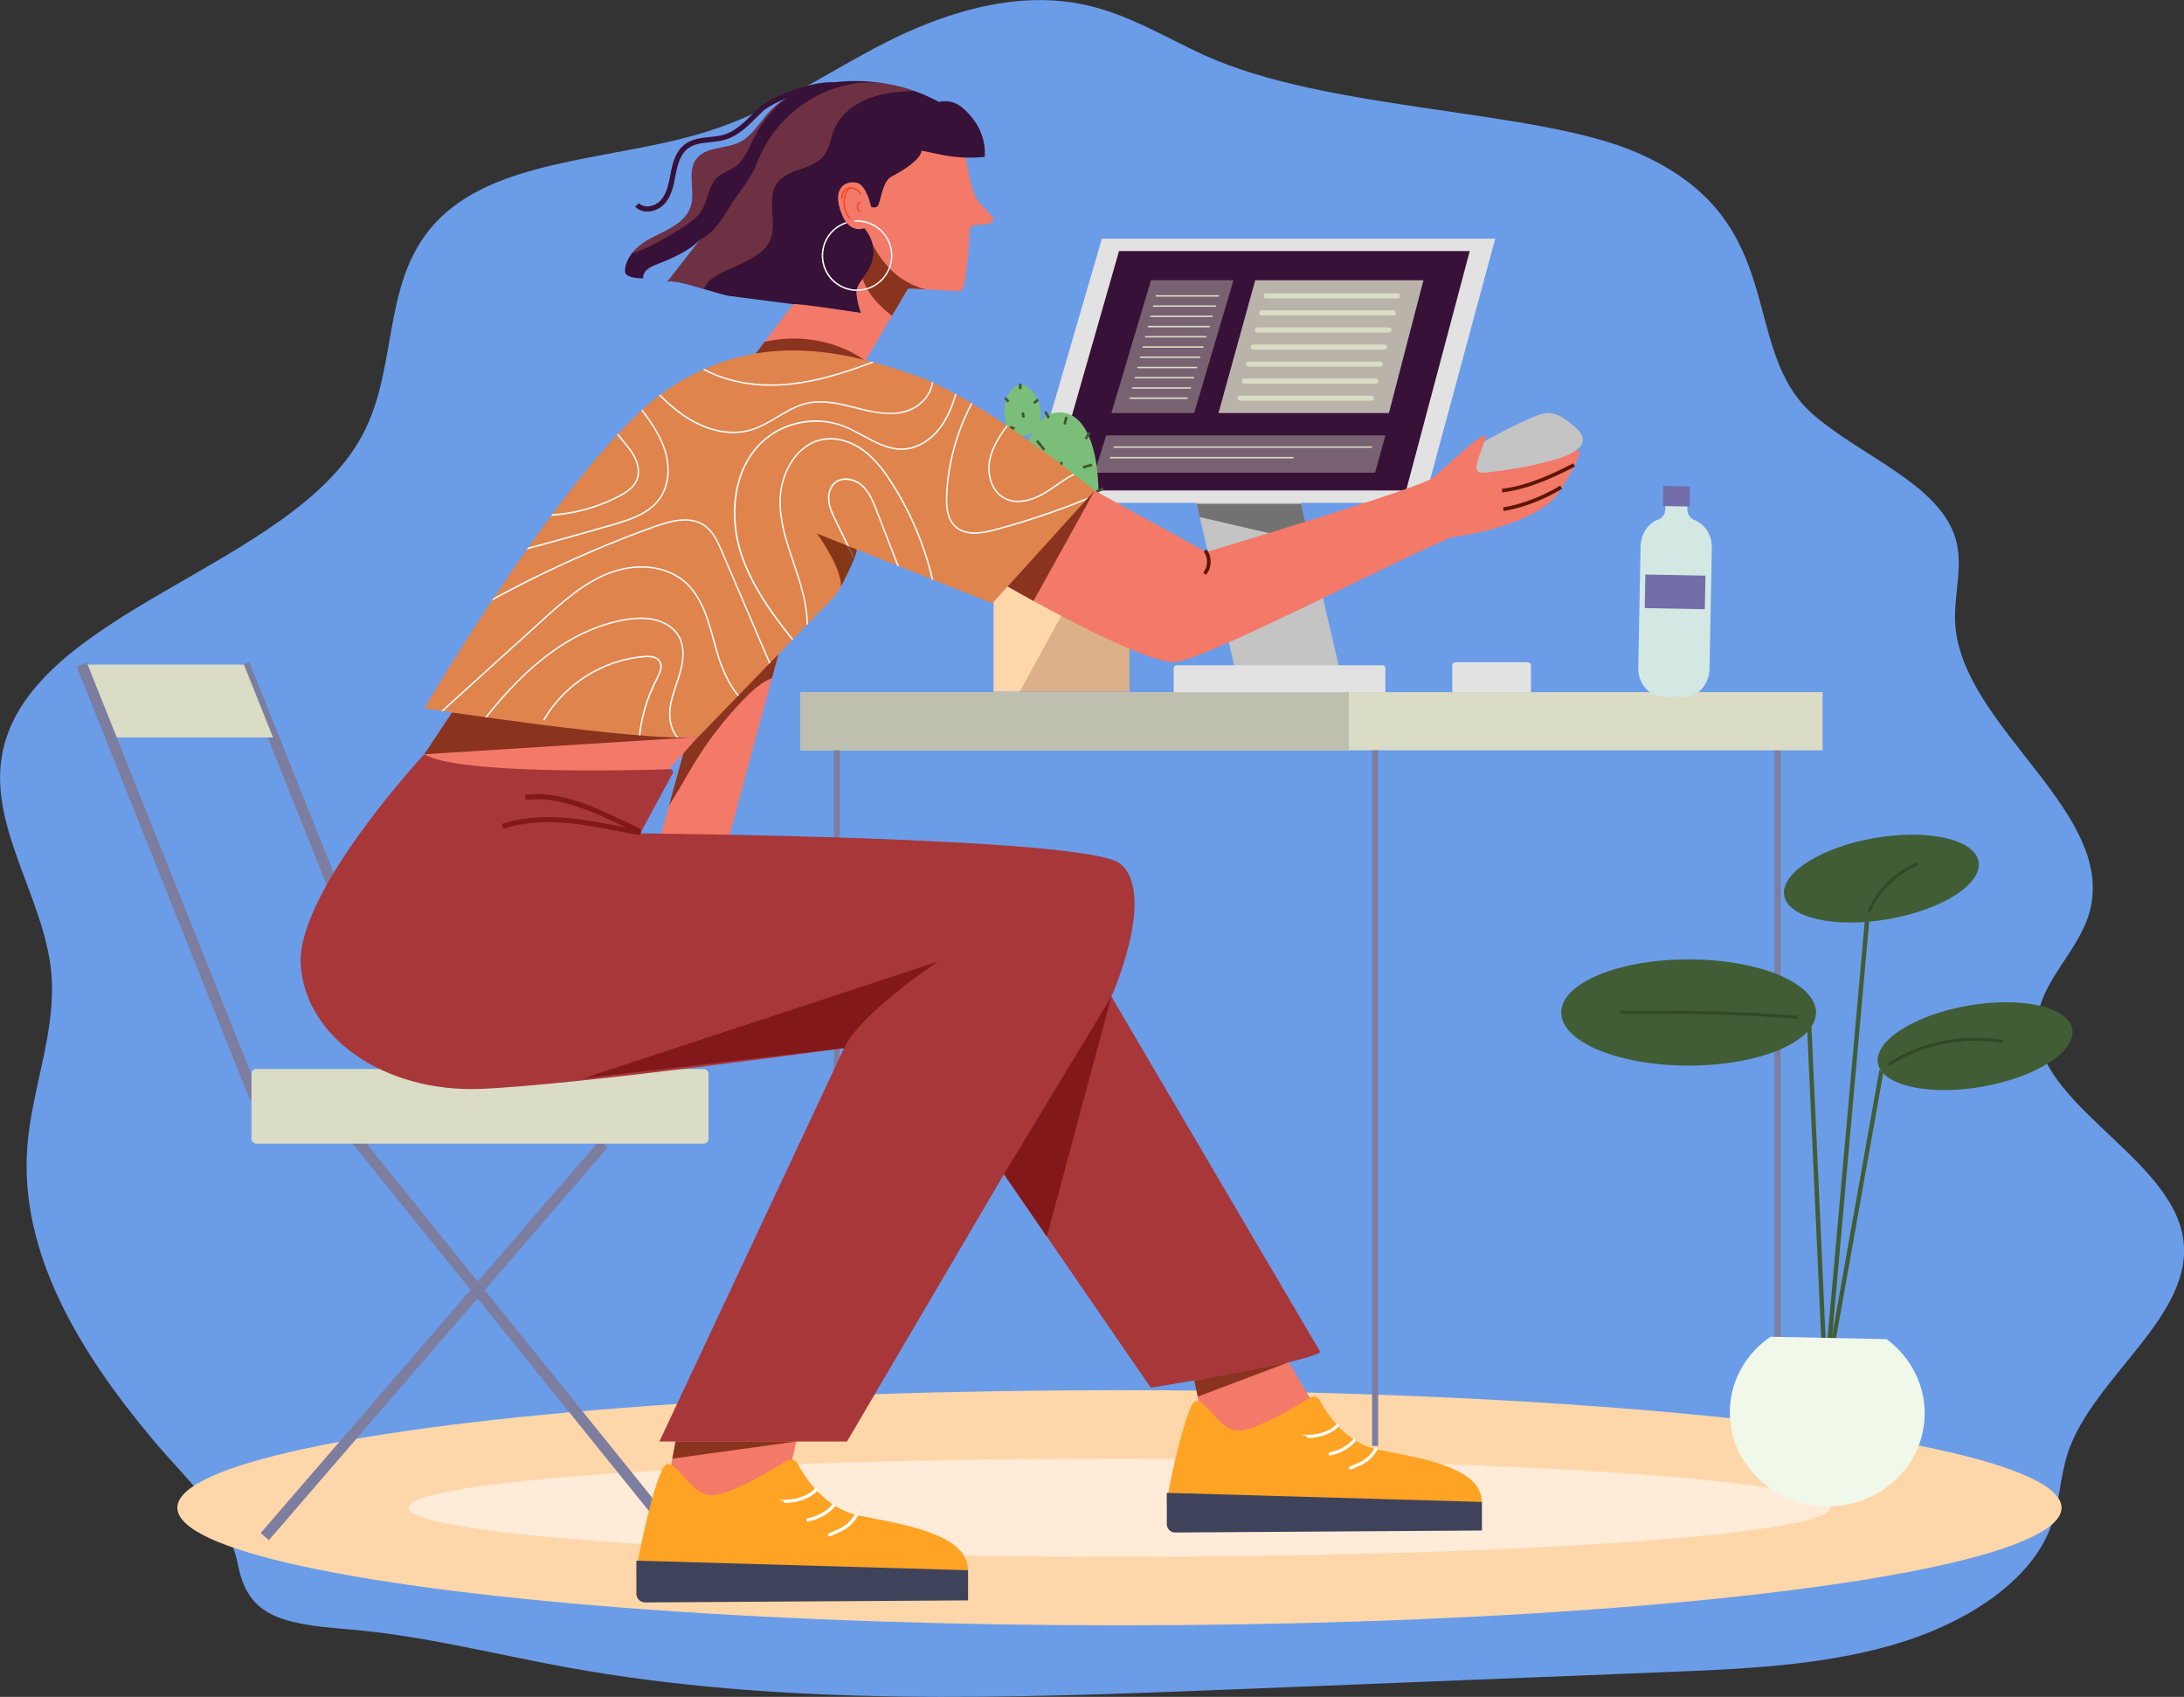 <?xml version="1.0" encoding="UTF-8"?>
<svg xmlns="http://www.w3.org/2000/svg" xmlns:xlink="http://www.w3.org/1999/xlink" version="1.1" viewBox="0 0 3283.1 2550.1">
  <rect x="0" y="0" width="3283.1" height="2550.1" fill="#333333" stroke="none"/>
  <defs>
    <style>
      .cls-1 {
        fill: none;
      }

      .cls-2 {
        fill: #f37969;
      }

      .cls-3 {
        fill: #d4e8e3;
      }

      .cls-4 {
        fill: #ddf1d8;
      }

      .cls-5 {
        fill: #405d35;
      }

      .cls-6 {
        fill: #727272;
      }

      .cls-7 {
        fill: #7bbe79;
      }

      .cls-8, .cls-9, .cls-10 {
        fill: #5e1600;
      }

      .cls-11 {
        fill: #e2e2e2;
      }

      .cls-12 {
        fill: #40592f;
      }

      .cls-13 {
        fill: #df844d;
      }

      .cls-14 {
        fill: #324928;
      }

      .cls-15 {
        fill: #7d7da0;
      }

      .cls-16 {
        fill: #c4c4c4;
      }

      .cls-17 {
        opacity: .4;
      }

      .cls-17, .cls-18, .cls-19, .cls-20, .cls-9, .cls-10 {
        isolation: isolate;
      }

      .cls-17, .cls-18, .cls-21 {
        fill: #dadcc6;
      }

      .cls-18 {
        opacity: .8;
      }

      .cls-19 {
        fill: #ed7b60;
        opacity: .3;
      }

      .cls-22 {
        fill: #ffebd8;
      }

      .cls-23 {
        fill: #fff;
      }

      .cls-24 {
        fill: #371138;
      }

      .cls-25 {
        fill: #f14918;
      }

      .cls-26 {
        fill: #3e435b;
      }

      .cls-20 {
        fill: #000200;
        opacity: 0;
      }

      .cls-27 {
        fill: #f0f8e9;
      }

      .cls-28 {
        fill: #6b9ce8;
      }

      .cls-9 {
        opacity: .2;
      }

      .cls-10 {
        opacity: .7;
      }

      .cls-29 {
        fill: #a83739;
      }

      .cls-30 {
        fill: #736da9;
      }

      .cls-31 {
        fill: #fdd7aa;
      }

      .cls-32 {
        fill: #fcfcfc;
      }

      .cls-33 {
        fill: #82181a;
      }

      .cls-34 {
        fill: #ffa324;
      }

      .cls-35 {
        clip-path: url(#clippath);
      }

      .cls-36 {
        fill: #bebfaf;
      }
    </style>
    <clipPath id="clippath">
      <path class="cls-1" d="M1491.7,906.6l153.9-169.2s-169.2-138.5-269.2-173.1-236.6-73.1-376,23.1c-139.4,96.2-362.5,477-362.5,477,0,0,327,51,411.6,43.3l193.2-199.3c16.7-14.7,28.9-37.2,35.7-58.4,3-9.5,9.6-24.1,9.6-24.1l203.9,80.8h-.2Z"/>
    </clipPath>
  </defs>
  <!-- Generator: Adobe Illustrator 28.7.1, SVG Export Plug-In . SVG Version: 1.2.0 Build 142)  -->
  <g>
    <g id="Layer_2">
      <g id="illustration">
        <path class="cls-28" d="M41,1723.9c6.6-88.2,44.4-174.9,36-263-10.8-113.6-97.8-222.6-72.2-334.9,47.7-209.2,432.8-274.5,539.3-470.8,59.5-109.7,24.2-249.4,128.6-337.7,95.9-81.1,261.7-78.4,393.8-120.9,96.5-31,174.9-86.7,261.8-131.2,86.8-44.5,193-79.1,294.6-59.8,69.2,13.1,126.1,49.3,187.2,77.2,186.8,85.3,498.8,80.3,651.5,146.9,233.2,101.7,149.4,293.7,264.4,393.6,72.4,62.9,189.1,104.3,213.6,185.8,12.3,40.9-2.5,83.6-.6,125.6,7.5,160,252.6,289.6,199.5,444.5-17.6,51.3-67.2,95-75.1,147.7-18.9,125.4,196,206,217.9,331.2,20.5,117.8-134.6,210-172.8,325.3-11.8,35.7-12,73.3-24.7,108.8-30.3,85-129.3,148.1-237.7,179.6s-226.5,36.5-342.4,41.1c-215.9,8.6-431.7,17.2-647.6,25.9-336.2,13.4-678,26.5-1005.4-33.3-109.6-20-217.3-48.1-329.4-57.1-100.2-8-148.5-20.4-163.3-95.7-15.1-76.2-73.3-123.6-128.4-189.3-110-131.3-200.5-280.3-188.6-439.6h0Z"/>
        <g id="floor">
          <ellipse class="cls-31" cx="1682.8" cy="2265.9" rx="1416.2" ry="176.7"/>
          <ellipse class="cls-22" cx="1682.8" cy="2265.9" rx="1068.6" ry="73.7"/>
        </g>
        <g id="table">
          <rect class="cls-15" x="2667.7" y="1108.2" width="9.1" height="1045.4"/>
          <rect class="cls-21" x="1203.5" y="1040.2" width="1536.3" height="87.4"/>
          <rect class="cls-15" x="2062.6" y="1127.6" width="9.1" height="1045.4"/>
          <rect class="cls-15" x="1253.4" y="1054.4" width="9.1" height="1099.2"/>
          <rect class="cls-36" x="1203.5" y="1040.2" width="824.2" height="87.4"/>
        </g>
        <g id="laptop">
          <g id="laptop-2">
            <polygon class="cls-16" points="2016 1015.9 1859 1015.9 1777.7 665.8 1934.6 665.8 2016 1015.9"/>
            <polygon class="cls-11" points="1656.4 358.7 1540.8 755.7 2140.4 755.7 2247.7 358.7 1656.4 358.7"/>
            <polygon class="cls-24" points="1682.2 377.3 1579.1 737.1 2113.7 737.1 2209.4 377.3 1682.2 377.3"/>
            <path class="cls-11" d="M1768.7,999.8h309.4c2.5,0,4.5,2,4.5,4.5v35.9h-318.3v-35.8c0-2.5,2-4.5,4.5-4.5h0Z"/>
            <g>
              <polygon class="cls-17" points="1730.2 421.1 1854.2 421.1 1795.2 620.7 1670.7 620.7 1730.2 421.1"/>
              <polygon class="cls-18" points="1886.9 421.1 2139.8 421.1 2087.9 620.7 1831.7 620.7 1886.9 421.1"/>
              <polygon class="cls-17" points="1662.8 654.3 1645.5 710.4 2067.1 710.4 2082.6 654.3 1662.8 654.3"/>
              <g>
                <path class="cls-21" d="M2100.9,448.5h-197.6c-2.1,0-3.8-1.7-3.8-3.9s1.7-3.9,3.8-3.9h197.6c2.1,0,3.9,1.7,3.9,3.9s-1.7,3.9-3.9,3.9Z"/>
                <path class="cls-21" d="M2094.3,474.1h-197.6c-2.1,0-3.8-1.7-3.8-3.9s1.7-3.9,3.8-3.9h197.6c2.1,0,3.9,1.7,3.9,3.9s-1.7,3.9-3.9,3.9Z"/>
                <path class="cls-21" d="M2087.8,499.8h-197.6c-2.1,0-3.8-1.7-3.8-3.9s1.7-3.9,3.8-3.9h197.6c2.1,0,3.9,1.7,3.9,3.9s-1.7,3.9-3.9,3.9Z"/>
                <path class="cls-21" d="M2081.3,525.4h-197.6c-2.1,0-3.8-1.7-3.8-3.8s1.7-3.8,3.8-3.8h197.6c2.1,0,3.9,1.7,3.9,3.8s-1.7,3.8-3.9,3.8Z"/>
                <path class="cls-21" d="M2074.7,551h-197.6c-2.1,0-3.8-1.7-3.8-3.8s1.7-3.8,3.8-3.8h197.6c2.1,0,3.9,1.7,3.9,3.8s-1.7,3.8-3.9,3.8Z"/>
                <path class="cls-21" d="M2068.2,576.6h-197.6c-2.1,0-3.8-1.7-3.8-3.8s1.7-3.8,3.8-3.8h197.6c2.1,0,3.9,1.7,3.9,3.8s-1.7,3.8-3.9,3.8Z"/>
                <path class="cls-21" d="M2061.7,602.2h-197.6c-2.1,0-3.8-1.7-3.8-3.8s1.7-3.8,3.8-3.8h197.6c2.1,0,3.9,1.7,3.9,3.8s-1.7,3.8-3.9,3.8Z"/>
                <path class="cls-21" d="M1831.7,445.8h-93.6c-.6,0-1.1-.5-1.1-1.1s.5-1.1,1.1-1.1h93.6c.6,0,1.1.5,1.1,1.1s-.5,1.1-1.1,1.1Z"/>
                <path class="cls-21" d="M1827,461.1h-92.8c-.6,0-1.1-.5-1.1-1.1s.5-1.1,1.1-1.1h92.8c.6,0,1.1.5,1.1,1.1s-.5,1.1-1.1,1.1Z"/>
                <path class="cls-21" d="M1822.3,476.5h-92.1c-.6,0-1.1-.5-1.1-1.1s.5-1.1,1.1-1.1h92.1c.6,0,1.1.5,1.1,1.1s-.5,1.1-1.1,1.1Z"/>
                <path class="cls-21" d="M1817.6,491.9h-91.3c-.6,0-1.1-.5-1.1-1.1s.5-1.1,1.1-1.1h91.3c.6,0,1.1.5,1.1,1.1s-.5,1.1-1.1,1.1Z"/>
                <path class="cls-21" d="M1812.9,507.2h-90.6c-.6,0-1.1-.5-1.1-1.1s.5-1.1,1.1-1.1h90.6c.6,0,1.1.5,1.1,1.1s-.5,1.1-1.1,1.1Z"/>
                <path class="cls-21" d="M1808.2,522.6h-89.8c-.6,0-1.1-.5-1.1-1.1s.5-1.1,1.1-1.1h89.8c.6,0,1.1.5,1.1,1.1s-.5,1.1-1.1,1.1Z"/>
                <path class="cls-21" d="M1803.6,538h-89c-.6,0-1.1-.5-1.1-1.1s.5-1.1,1.1-1.1h89c.6,0,1.1.5,1.1,1.1s-.5,1.1-1.1,1.1Z"/>
                <path class="cls-21" d="M1798.9,553.4h-88.3c-.6,0-1.1-.5-1.1-1.1s.5-1.1,1.1-1.1h88.3c.6,0,1.1.5,1.1,1.1s-.5,1.1-1.1,1.1Z"/>
                <path class="cls-21" d="M1794.2,568.7h-87.5c-.6,0-1.1-.5-1.1-1.1s.5-1.1,1.1-1.1h87.5c.6,0,1.1.5,1.1,1.1s-.5,1.1-1.1,1.1Z"/>
                <path class="cls-21" d="M1789.5,584.1h-86.8c-.6,0-1.1-.5-1.1-1.1s.5-1.1,1.1-1.1h86.8c.6,0,1.1.5,1.1,1.1s-.5,1.1-1.1,1.1Z"/>
                <path class="cls-21" d="M1784.8,599.5h-86c-.6,0-1.1-.5-1.1-1.1s.5-1.1,1.1-1.1h86c.6,0,1.1.5,1.1,1.1s-.5,1.1-1.1,1.1Z"/>
                <path class="cls-21" d="M2061.7,673h-387c-.6,0-1.1-.5-1.1-1.1s.5-1.1,1.1-1.1h387c.6,0,1.1.5,1.1,1.1s-.5,1.1-1.1,1.1Z"/>
                <rect class="cls-21" x="1668.6" y="686.7" width="275.9" height="2.2"/>
              </g>
            </g>
          </g>
          <polygon class="cls-6" points="1798.9 757.3 1803.5 777.1 1969.4 815.5 1955.9 757.3 1798.9 757.3"/>
        </g>
        <g id="decor">
          <g>
            <g>
              <g>
                <path class="cls-7" d="M1651.4,743.6c0,56.7-32.8,54.9-58.4,54.9s-58.4-9.5-58.4-54.9c0-68.4,18.8-123.8,58.4-123.8s58.4,55.4,58.4,123.8h0Z"/>
                <rect class="cls-12" x="1562.4" y="660.5" width="3.9" height="17.4" transform="translate(-72.5 1133.6) rotate(-39)"/>
                <rect class="cls-12" x="1627.7" y="698.5" width="14.1" height="3.9" transform="translate(-125.1 443.9) rotate(-14.9)"/>
                <rect class="cls-12" x="1597.6" y="743.4" width="3.9" height="14.9" transform="translate(-60.4 145.2) rotate(-5.1)"/>
                <rect class="cls-12" x="1551.8" y="720.4" width="3.9" height="13.6" transform="translate(-76.7 1260.7) rotate(-43.2)"/>
                <rect class="cls-12" x="1595.8" y="630.1" width="11.8" height="3.9" transform="translate(628.1 2052.3) rotate(-77.1)"/>
                <rect class="cls-12" x="1572.1" y="617.9" width="3.9" height="11.2" transform="translate(-107.8 817.8) rotate(-28.2)"/>
                <polygon class="cls-12" points="1648.9 740.5 1647.4 736.9 1658.1 732.5 1659.7 736.1 1648.9 740.5"/>
                <rect class="cls-12" x="1629.3" y="652.9" width="11.4" height="3.9" transform="translate(227.8 1714.1) rotate(-58.8)"/>
                <rect class="cls-12" x="1535.7" y="674.3" width="3.9" height="14.5" transform="translate(0 1362.8) rotate(-47.8)"/>
                <rect class="cls-12" x="1565.7" y="776.6" width="3.9" height="12" transform="translate(304.5 1996.9) rotate(-70.4)"/>
                <rect class="cls-12" x="1590.1" y="697" width="9.6" height="4" transform="translate(594.4 2124.2) rotate(-78.6)"/>
                <rect class="cls-12" x="1627.5" y="778.3" width="8.6" height="3.9" transform="translate(-123.6 1216.1) rotate(-39.5)"/>
                <g>
                  <path class="cls-7" d="M1564.7,621.9c0,18.4-13.2,33.4-29.6,33.4s-25.2-17-25.2-35.5,8.3-41.5,24.7-41.5,30.1,25.1,30.1,43.5h0Z"/>
                  <rect class="cls-12" x="1511.5" y="597" width="3.9" height="7.6" transform="translate(8.5 1222.6) rotate(-44.1)"/>
                  <rect class="cls-12" x="1531.8" y="576.6" width="3.9" height="8.2"/>
                  <rect class="cls-12" x="1553.2" y="601.2" width="8.1" height="4" transform="translate(-42.9 1081) rotate(-37.8)"/>
                  <rect class="cls-12" x="1536.1" y="619.7" width="3.9" height="7.8" transform="translate(-67.5 203.3) rotate(-7.4)"/>
                  <polygon class="cls-12" points="1524.3 646.2 1517.5 643.4 1519 639.7 1525.8 642.6 1524.3 646.2"/>
                </g>
              </g>
              <g>
                <rect class="cls-31" x="1493.6" y="796.5" width="204.2" height="243"/>
                <rect class="cls-4" x="1493.6" y="852.4" width="204.2" height="13"/>
                <polygon class="cls-9" points="1533 1039.5 1665.6 796.8 1697.8 796.5 1697.8 1039.5 1533 1039.5"/>
              </g>
            </g>
            <g>
              <path class="cls-3" d="M2536.4,764.9l.4-18.8-33-.6-.4,19.7c-.1,7.2-4.4,13.3-10.4,15.5-15.3,5.5-26.5,21.5-26.8,40.6l-3.5,181.9c-.5,23.8,16.3,43.4,37.4,43.8l30.7.6c21.1.4,38.6-18.6,39-42.3l3.5-181.9c.4-19.6-10.9-36.4-26.6-42.1-6.3-2.2-10.4-8.9-10.3-16.3h0Z"/>
              <rect class="cls-30" x="2504.9" y="725.7" width="30.3" height="40.1" transform="translate(1726.1 3251) rotate(-88.9)"/>
              <rect class="cls-30" x="2492.8" y="844.3" width="50.5" height="90.4" transform="translate(1580.4 3390) rotate(-88.9)"/>
            </g>
          </g>
          <path class="cls-11" d="M2188.3,995.2h107.9c2.9,0,5.2,2.3,5.2,5.2v39.8h-118.3v-39.8c0-2.9,2.3-5.2,5.2-5.2h0Z"/>
        </g>
        <g id="woman">
          <g>
            <path class="cls-24" d="M1424.2,160.9l-121.1,310.6c-40.9-5.3-81.8-10.6-122.7-15.9-28.1-3.6-56.2-7.2-84.3-10.9-6.1-.8-19-4.7-33.4-9-1.7-.5-3.5-1.1-5.2-1.5-24.5-7.3-51.2-14.8-55.1-9.8,16.6-21.3,33.2-42.6,49.8-64-17.7,17.7-42.8,28.2-65.5,37.2-4.8,1.9-9.7,3.9-13.6,7.3-4,3.3-6.8,8.4-6.3,13.5-6.8-.2-22.8-.8-26.2-7.2-3.2-6,1.4-17.5,4.2-22.8,1.5-2.7,3.2-5.2,5-7.7,8.2-10.5,20.1-18.3,31.6-24.2,22.5-11.3,49.4-22.3,57-46.3,7.4-23.1-6.1-51.4,8.2-70.9,14.2-19.2,43.8-15,65.2-25.5,18.3-9,29-27.9,42.5-43.2,7.7-8.8,16.6-16.2,26.5-22.4,43.4-27.5,104.3-31.4,156.1-21.5,6,1.1,11.9,2.4,17.6,3.8,3.5.9,7.1,1.9,10.5,3,3.5,1.1,6.8,2.2,10.1,3.4,29.4,10.6,49.2,23.9,49.2,23.9h0Z"/>
            <path class="cls-2" d="M1490.5,334.4c-5.6,3.1-17.3,3.1-25.8,4-4.2.5-7.1,3.9-7.2,8.1,0,5.5-.5,13.9-1.2,23.2-.3,5-.8,10.3-1.2,15.6-2.2,24.9-6.1,50.5-10.7,51.5-5.3,1.1-32.3-.8-53.3-2-13.7-.9-24.8-1.5-26.2-.9h-.2c-.2.2-.4.6-.5,1.1l-23.5,39.8-39.8,67.4-2.4,4-174.4,10-6.8.4s.8-1.2,2.4-3.2c5-6.6,17-22.7,29.8-39.8,19.8-26.2,41.5-55,43-56.3,2.5-2.5,101.8,13.1,101.8,13.1,0,0-5.7-13.9-6.9-30.1-.5-6.9,3.9-13.9,9.3-21.5,7.2-10.2,16-21.8,16.5-36.2.2-5.7-.4-10.7-1.4-15.1-2.7-11.3-8-18.9-10.8-22.5l-.8-.9c-.6-.8-1.1-1.2-1.1-1.2h0c-.9.5-21.3,8.6-33.2-19.8-17.6-42.2,6.8-52,22-48.5,14.8,3.3,21.7,36.2,21.7,36.2,0,0,5.2,2.5,9.5-.7,4.2-3.1,6.7-37.3,20.6-44.5,14-7.2,43.9-24.5,45.7-39.2,1.6-14.6,25.5-67.3,39.1-65.5,13.5,1.8,25.5,48.9,25.8,60.5.4,11.7,7.9,60.6,18.2,77.9,8.7,14.6,32.9,29.3,22.4,35.1h-.4Z"/>
            <path class="cls-10" d="M1391.1,434.8c-13.7-.9-24.8-1.5-26.2-.9h-.2c-.2.2-.4.6-.5,1.1l-23.5,39.8c-10-8.2-19.7-16.9-27.8-26.9-6.9-8.7-12.8-18.5-16.2-29.2,7.2-10.2,16-21.8,16.5-36.2.2-5.7-.4-10.7-1.4-15.1,7.8,14.7,17.2,28.5,29.3,39.9,8.6,8.1,18.5,14.9,29.2,19.9,6.7,3.1,13.6,5.8,20.8,7.6h0Z"/>
            <path class="cls-24" d="M1480.1,235.7c-23.6,2.9-49.8.6-72.9-4.8-7.9-1.9-34.3-5.9-38.2-10.5-10.1-11.8,12.7-32.5,18.4-46.9,4.6-11.7,13.1-18.1,25.6-20.6,12.2-2.4,23.7.8,32.8,8.2,22.2,18.1,36.9,45.4,34.4,74.6h-.1Z"/>
            <g>
              <path class="cls-25" d="M1265.6,299.5c.6,0,1-.5,1-1.1,0-4.7,1.2-8.9,3.5-11.5,1.6-1.8,3.8-2.6,5.4-2.9,6.5-1.5,13.9,1.7,17.2,7.6.3.5.9.7,1.4.4s.7-.9.4-1.4c-3.7-6.7-12.1-10.4-19.5-8.6-2.7.6-4.9,1.9-6.5,3.6-3.6,4-4.1,9.8-4,12.9,0,.6.5,1,1.1,1h0Z"/>
              <path class="cls-25" d="M1278.2,330c.2,0,.4,0,.6-.2.4-.4.5-1,.2-1.5-6.9-8.6-8.4-14.1-9-22.3-.5-6.9,1.8-14.8,6.6-22.2.3-.5.2-1.1-.3-1.5s-1.1-.2-1.4.3c-5,7.8-7.4,16.1-6.9,23.5.6,8.5,2.2,14.4,9.5,23.5.2.3.6.4.9.4h-.2Z"/>
              <path class="cls-25" d="M1292.3,318.9c.3,0,.6-.2.8-.4.3-.5.3-1.1-.2-1.5-1.8-1.4-3-3.7-2.9-6,0-2.3,1.3-4.6,3.2-5.9.5-.3.6-1,.3-1.5-.3-.5-1-.6-1.5-.3-2.5,1.7-4.1,4.6-4.2,7.5,0,3,1.3,6,3.7,7.8.2.2.5.2.7.2h0Z"/>
            </g>
            <path class="cls-23" d="M1292.4,437c29.2-2.2,51.1-27.7,48.9-56.9-2.2-29.2-27.7-51.1-56.9-48.9l.2,2.1c28-2.1,52.6,19,54.7,47s-19,52.5-47,54.7c-28,2.1-52.6-19-54.7-47-1.8-23.6,12.7-45.1,35.1-52.3l-.7-2c-23.4,7.5-38.4,30-36.6,54.5,2.2,29.2,27.7,51.1,56.9,48.9h0Z"/>
            <path class="cls-19" d="M1375,137c-3,0-5.9-.1-7.9,0-18.4.9-36.8,2.9-54.4,8.6-24.9,8-48.4,24.5-58.5,48.6-5.8,13.8-7.3,29.8-16.9,41.2-17.1,20.3-52.3,17.6-68.4,38.9-18.5,24.5,1.5,62.2-12.5,89.5-7.4,14.2-22.5,22.5-36.7,29.9-15.8,8.2-38.2,15.3-51.6,26.9-2.1,1.8-3.8,3.8-5.4,5.9-1.8,2.5-3.5,5.1-5.2,7.6-24.5-7.3-51.2-14.8-55.1-9.8,16.6-21.3,33.2-42.6,49.8-64,23.7-11.6,35-34.3,48.1-54.9,13.1-20.5,28.8-36.5,37.4-59.9,18.5-50.5,66.9-104.4,140.6-118.9,20.1-3.9,40.1-3.2,58.5,0,6.1,1,12,2.3,17.6,3.9,3.5.9,7.1,1.9,10.5,3,3.5,1.1,6.8,2.2,10.1,3.4h0Z"/>
            <path class="cls-19" d="M1180.7,148.3c-1.4,1-2.7,2-3.8,3-18.2,16-33.4,35.5-44.2,57.2-7.8,15.4-14.1,32.7-28.2,42.5-8.2,5.8-18.4,8.5-25.9,15.1-13.5,12.2-13.9,33.2-23.1,48.9-7.9,13.5-21.8,22.2-35.2,30.5-22.2,13.6-44.7,27.3-69.5,35.1-.3,0-.6.1-.9.2,8.2-10.5,20.1-18.3,31.6-24.2,22.5-11.3,49.4-22.3,57-46.3,7.4-23.1-6.1-51.4,8.2-70.9,14.2-19.2,43.8-15,65.2-25.5,18.3-9,29-27.9,42.5-43.2,7.7-8.8,16.6-16.2,26.5-22.4h-.2Z"/>
            <path class="cls-24" d="M972.8,317.9c-7.1,0-13.4-2.6-17.9-7.3l5.6-5.3c4.1,4.3,9.4,5,13.2,4.9,7.7-.3,15.8-4.4,20.7-10.5,8.1-10,10.8-23.7,13.3-36.9l.7-3.8c3-15.2,7.8-32.2,21-42.1,10.8-8.2,24.1-9.6,37.1-10.9,7.3-.8,14.9-1.6,21.7-3.6,17.5-5.3,31.3-19.1,44.6-32.5,2.5-2.5,5.1-5.1,7.6-7.5,16.6-16.2,82.8-42.2,113.8-38.4l-.9,7.6c-28.7-3.4-92.2,21.4-107.5,36.3-2.5,2.4-5,4.9-7.5,7.5-14,14.1-28.5,28.6-47.8,34.4-7.5,2.3-15.5,3.1-23.2,3.9-12.4,1.3-24.1,2.5-33.2,9.4-11.1,8.4-15.3,23.7-18.1,37.5l-.7,3.8c-2.7,14.1-5.5,28.8-14.9,40.3-6.3,7.8-16.4,12.9-26.4,13.3h-1.2,0Z"/>
            <path class="cls-10" d="M1300.9,542.1l-2.4,4-174.4,10c-1.6-.9-3.1-1.8-4.4-2.8,5-6.6,17-22.7,29.8-39.8,4.8-.9,9.2-1.5,12.5-2.1,47.8-8,99.2,2.5,138.9,30.7h0Z"/>
          </g>
          <g>
            <path class="cls-2" d="M1177.9,954.6l-6.4,23.8-9.7,35.8-77.9,288.5h-103.8l30-108h0l20.9-75.1,18.3-65.9,128.6-98.9h0v-.2Z"/>
            <path class="cls-10" d="M1171.5,978.4l-11.1,41c-12.1,3.5-27.4,16.5-38.1,27.2-16.3,16.4-31.5,33.8-45.6,52.2-13.7,17.8-26.2,36.5-37.6,55.8-4.2,7.1-23.2,40.5-33.5,56l25.3-91.1c8.2-13.1,17.9-25,26.1-38.5,24.7-40.8,52.6-75.3,94.6-99.5,6.2-3.5,13.9-6.8,19.8-3.2h0Z"/>
          </g>
          <path class="cls-2" d="M679.6,1070.6l-41.8,62.9s35.8,45.4,362.5,28.8l49-54.8s-328-30.7-369.8-37h0Z"/>
          <g>
            <rect class="cls-15" x="480.6" y="974.8" width="16.4" height="654.3" transform="translate(-448.6 274.6) rotate(-21.8)"/>
            <rect class="cls-15" x="263" y="2006.1" width="779.4" height="16.3" transform="translate(-1298.6 1192.2) rotate(-49.2)"/>
            <polygon class="cls-21" points="410.4 1108.3 172.3 1108.3 122.9 998.8 366.7 998.8 410.4 1108.3"/>
            <rect class="cls-15" x="245" y="973.7" width="16.4" height="701.6" transform="translate(-473.8 188.8) rotate(-21.8)"/>
            <rect class="cls-15" x="764.3" y="1613" width="16.4" height="786.3" transform="translate(-1088.5 930) rotate(-38.9)"/>
            <rect class="cls-21" x="378" y="1606.5" width="687.1" height="112.2" rx="7.3" ry="7.3"/>
          </g>
          <polygon class="cls-10" points="637.8 1133.5 1049.3 1107.6 679.6 1070.6 637.8 1133.5"/>
          <g>
            <g>
              <path class="cls-13" d="M1491.7,906.6l153.9-169.2s-169.2-138.5-269.2-173.1-236.6-73.1-376,23.1c-139.4,96.2-362.5,477-362.5,477,0,0,327,51,411.6,43.3l193.2-199.3c16.7-14.7,28.9-37.2,35.7-58.4,3-9.5,9.6-24.1,9.6-24.1l203.9,80.8h-.2Z"/>
              <g class="cls-35">
                <g>
                  <path class="cls-32" d="M812.7,775.7c-4.8,0-9.5,0-14.3-.4v-2.2c45.4,2.5,90.7-7.2,131-28,10.9-5.7,22.7-13,27.3-25,4.5-11.7,1.2-26.9-9.1-41.7-3.4-4.9-7.4-9.6-11.2-14.2-5.8-7-11.8-14.1-16.2-22.2-7.2-13.2-9.8-31.8.5-44l1.7,1.4c-9.6,11.3-7.1,29-.3,41.5,4.3,7.9,10.2,15,16,21.9,3.8,4.6,7.8,9.3,11.3,14.3,10.7,15.4,14.1,31.3,9.3,43.7-4.9,12.7-17.7,20.7-28.3,26.2-36.4,18.9-76.8,28.7-117.7,28.7h0Z"/>
                  <path class="cls-32" d="M714.8,845.8l-.5-2.1c68.8-17.5,138.2-36.4,206.5-56.2,27.9-8.1,54.2-17.1,69.6-38.3,14.2-19.6,16.7-48.1,6.7-76.3-9-25.5-26-47-42.4-67.9l1.7-1.3c16.5,21,33.5,42.8,42.7,68.5,10.3,28.9,7.7,58.2-7,78.4-15.8,21.7-42.5,30.9-70.8,39.1-68.2,19.8-137.7,38.7-206.5,56.2h0Z"/>
                  <path class="cls-32" d="M1530.3,754.7c-6.9,0-13.9-1.4-20.6-4.9-20.9-11-27.3-38.2-22.8-59.5,4.8-22.5,19.2-41.8,31.9-58.8l1.7,1.3c-12.6,16.9-26.8,36-31.5,58-4.3,20.4,1.7,46.6,21.7,57.1,21.7,11.4,47.6-.8,61.1-9.1,5.3-3.3,10.6-6.9,15.7-10.5,12.9-8.9,26.2-18.1,41.5-22.4l.6,2.1c-15,4.2-28.1,13.2-40.8,22.1-5.1,3.5-10.4,7.2-15.8,10.5-9.8,6.1-26,14.1-42.7,14.1h0Z"/>
                  <path class="cls-32" d="M1465.1,802.2c-11.2,0-21.9-2.7-30.1-10.5-12.8-12.2-13.7-31.8-13-47.5,2.3-51.6,17.1-102.5,42.7-147.4l1.9,1.1c-25.4,44.5-40.1,95.1-42.4,146.4-.7,15.2,0,34.2,12.3,45.8,15.2,14.5,39.9,10.2,59.6,4.9,56-15.1,111.3-34.5,164.4-57.7l.9,2c-53.2,23.3-108.6,42.7-164.7,57.8-9.9,2.7-21,5-31.6,5h0Z"/>
                  <path class="cls-32" d="M1304.2,883.6l-49-101c-4.4-9.1-9-18.6-10.3-28.9-1.5-11.7,2-22.5,9.3-28.8,12-10.3,30.8-6.3,42,3.6,11.6,10.2,17.4,25.2,22.5,38.4l44,113.2-2,.8-44-113.2c-5.1-13-10.8-27.7-21.9-37.5-10.3-9.1-28.2-13-39.1-3.6-6.7,5.8-10,16-8.6,26.9,1.2,10,5.7,19.2,10.1,28.2l49,101-2,1h0Z"/>
                  <path class="cls-32" d="M1206.9,983.1l-2-.8c15.2-38.5,4.6-82.4-6.4-116.4-2-6.2-4.1-12.5-6.2-18.7-10.7-31.5-21.7-64.2-20.6-97.7,1.2-38.7,24.7-83.5,65.9-90.4,20-3.3,42.5,3,61.8,17.5,18.8,14,32.6,33.7,42.6,49.4,31.8,49.9,54.4,107.1,65.2,165.3l-2.2.4c-10.8-58-33.2-114.8-64.9-164.5-9.9-15.5-23.6-35-42-48.8-18.8-14.1-40.7-20.3-60.2-17-40.1,6.7-62.9,50.5-64.1,88.3-1,33.2,9.9,65.6,20.5,96.9,2.1,6.2,4.2,12.5,6.2,18.7,11.1,34.3,21.8,78.8,6.3,117.9h0Z"/>
                  <path class="cls-32" d="M1102.6,651c-22.2,0-46.1-7.2-68.4-21.1-28-17.4-50.4-42.1-72-66l1.6-1.5c21.5,23.8,43.8,48.3,71.6,65.6,30.7,19.1,64.3,25.4,92.4,17.3,14.3-4.1,27.5-12,40.2-19.5,14.4-8.5,29.2-17.4,45.8-21,24.2-5.3,49.1,1,73.2,7.1l1.9.5c25.5,6.5,50.4,11.7,73.9,4.3,23-7.1,43.7-31.7,36.6-55.7l2.1-.6c7.4,25.2-14.1,51-38,58.4-24.1,7.4-50.3,1.9-75.1-4.3l-1.9-.5c-23.8-6-48.4-12.2-72.2-7.1-16.2,3.5-30.9,12.3-45.2,20.7-12.9,7.7-26.2,15.6-40.8,19.8-8.2,2.4-16.8,3.5-25.7,3.5h0Z"/>
                  <path class="cls-32" d="M1159,579.8c-44.2,0-84.5-11.2-115.5-32.3l1.2-1.8c36.9,25.2,87.1,36,141.4,30.6,50.1-5,97.8-22.2,142.3-39.4l.8,2c-44.7,17.2-92.5,34.5-142.9,39.5-9.2.9-18.3,1.4-27.3,1.4h0Z"/>
                  <path class="cls-32" d="M961.5,1115.9h-2.2c2.2-33.4,11.5-66.6,27-96.1,4.6-8.7,9-18.6,4-25.8-3.5-5-10.5-7.1-21.4-6.2-62,4.8-119.8,41.3-150.7,95.2l-1.9-1.1c31.3-54.6,89.7-91.5,152.5-96.3,11.8-.9,19.5,1.4,23.4,7.2,5.7,8.3,1,18.8-3.9,28.1-15.4,29.2-24.6,62.1-26.8,95.1h0Z"/>
                  <path class="cls-32" d="M1024.3,1114.8c-16.7-11.7-20.2-34.3-18-51.5,1.6-12.1,5.5-23.8,9.4-35.2,2.1-6.2,4.3-12.6,6-19,6.1-22.2,5.1-40.3-3.1-53.7-4.7-7.7-24.1-32.3-77.7-23.2-75,12.8-145,62.7-214.2,152.6l-1.7-1.3c69.5-90.3,140-140.5,215.5-153.4,55-9.4,75.1,16.1,80,24.2,8.4,14,9.5,32.6,3.3,55.4-1.8,6.5-3.9,12.9-6,19.1-3.8,11.2-7.7,22.8-9.3,34.8-2.2,16.6,1.2,38.3,17.1,49.5l-1.3,1.8h0Z"/>
                  <path class="cls-32" d="M652.9,1080.8l-1.5-1.6,164.4-149c28.1-25.4,59.9-54.3,97.8-69.3,41.7-16.6,86.8-12.1,114.9,11.3,27.3,22.8,37,58.7,46.5,93.4.7,2.7,1.5,5.5,2.2,8.2,18.1,65.7,43.2,83.3,60.6,90.7l-.9,2c-17.7-7.6-43.4-25.5-61.8-92.1-.7-2.7-1.5-5.4-2.2-8.2-9.3-34.4-19-70-45.8-92.3-27.5-23-71.8-27.3-112.7-11-37.5,14.9-69.2,43.6-97.1,68.9l-164.4,148.9h0Z"/>
                  <path class="cls-32" d="M1159.4,1004.7l-75.2-175.5c-5.7-13.2-12.7-29.7-26.1-38.8-20.8-14.2-49.1-6.9-74,2.1-94.5,34-186.5,76.6-273.7,126.5l-1.1-1.9c87.2-50,179.4-92.6,274-126.6,25.5-9.2,54.4-16.5,76-1.8,13.9,9.5,21.1,26.3,26.9,39.8l75.2,175.5-2,.9h0v-.2Z"/>
                  <path class="cls-32" d="M1206.2,981.3c-36.1-44.5-76.9-94.8-94.8-153.8-16.3-54-10.9-126.9,38.1-168.2,32.1-27.1,78.3-35.1,117.7-20.3,10.5,4,20.8,9.5,30.8,14.9,20.2,10.9,39.3,21.2,60.9,19.9,22.2-1.4,44.2-16.1,58.8-39.4,13.2-21.1,19.3-45.7,25.2-69.4l2.1.5c-5.9,23.9-12,48.7-25.4,70.1-15,23.9-37.6,39-60.5,40.4-22.3,1.3-42.5-9.6-62-20.2-9.9-5.3-20.1-10.9-30.5-14.8-38-14.3-84.5-6.3-115.5,19.9-48.2,40.7-53.5,112.6-37.4,166,17.7,58.5,58.4,108.8,94.4,153.1l-1.7,1.4h-.2Z"/>
                </g>
              </g>
            </g>
            <path class="cls-10" d="M1287.8,825.8l-59.6-24s37.3,51.5,36,79.6c0,0,24.5-46,23.6-55.6h0Z"/>
          </g>
          <g>
            <polygon class="cls-2" points="1203.5 2139.7 1197.2 2166.3 1180.7 2236.4 1065.2 2279.8 1002.4 2236.4 1010.7 2192.1 1010.7 2192 1015.5 2166.3 1020.5 2139.7 1203.5 2139.7"/>
            <g>
              <g>
                <path class="cls-34" d="M956.6,2360c1.8-16.3,21.9-115.4,38.7-151.2,15.4-33,39.6,40.1,75.7,38.3,28.3-1.4,87.5-36.7,111.9-51.9,5.7-3.5,13.1-1.5,16.2,4.4,11.4,21.7,41.4,68,93.5,78.3,68.7,13.6,162.6,28.1,162.6,82.2s-498.6,0-498.6,0h0Z"/>
                <path class="cls-26" d="M1455.3,2405.1l-485.4,3.1c-7.3,0-13.3-5.9-13.3-13.2v-49.6l498.7,14.4v45.2h0Z"/>
              </g>
              <path class="cls-23" d="M1215,2286.6h.5c19.9-4.4,33.5-14.5,39.6-22.5.8-1.1.6-2.7-.5-3.5s-2.7-.6-3.5.5c-5.5,7.3-18.1,16.5-36.7,20.7-1.3.3-2.2,1.6-1.9,3,.3,1.2,1.3,1.9,2.4,1.9h0Z"/>
              <path class="cls-23" d="M1247.2,2308.9c.3,0,.7,0,1-.2l3.6-1.5c17.9-7.6,26-11,37.9-29.1.8-1.1.4-2.7-.7-3.4s-2.7-.4-3.4.7c-11,16.8-18.2,19.8-35.6,27.2l-3.7,1.6c-1.3.5-1.8,2-1.3,3.3.4.9,1.3,1.5,2.3,1.5h-.1Z"/>
              <path class="cls-23" d="M1180.4,2258.7c22.1,0,40.5-9.4,48.2-18.2.9-1,.8-2.6-.2-3.5s-2.6-.8-3.5.2c-7,8-23.9,16.5-44.4,16.5s-2.5,1.1-2.5,2.5,1.1,2.5,2.5,2.5h0Z"/>
            </g>
            <polygon class="cls-10" points="1197.2 2166.3 1010.7 2192.1 1010.7 2192 1015.5 2166.3 1197.2 2166.3"/>
          </g>
          <g>
            <path class="cls-2" d="M1784,2032.1s26.9,90.9,23.1,128.9,80.8,14.7,80.8,14.7l81.1-75.1-57.1-95.8-127.9,27.4h0Z"/>
            <g>
              <g>
                <path class="cls-34" d="M1754,2257.1c1.7-15.4,20.8-109.6,36.7-143.6,14.7-31.3,37.6,38.1,71.9,36.4,26.9-1.3,83.1-34.8,106.3-49.3,5.4-3.4,12.5-1.5,15.4,4.1,10.8,20.6,39.3,64.6,88.8,74.3,65.2,12.9,154.4,26.7,154.4,78.1s-473.6,0-473.6,0h0Z"/>
                <path class="cls-26" d="M2227.7,2300.1l-461.1,3c-6.9,0-12.6-5.6-12.6-12.5v-47.1l473.7,13.7v42.9h0Z"/>
              </g>
              <path class="cls-23" d="M1999.5,2187.4h.5c18.9-4.2,31.8-13.8,37.6-21.4.8-1,.6-2.5-.4-3.3s-2.5-.6-3.3.4c-5.3,6.9-17.2,15.7-34.9,19.6-1.3.3-2.1,1.6-1.8,2.8.2,1.1,1.2,1.9,2.3,1.9h0Z"/>
              <path class="cls-23" d="M2030.1,2208.6c.3,0,.6,0,.9-.2l3.5-1.5c17-7.2,24.7-10.5,36-27.6.7-1.1.4-2.6-.7-3.3-1.1-.7-2.6-.4-3.3.7-10.4,15.9-17.3,18.8-33.8,25.8l-3.5,1.5c-1.2.5-1.8,1.9-1.2,3.1.4.9,1.3,1.4,2.2,1.4h0Z"/>
              <path class="cls-23" d="M1966.6,2161c21,0,38.4-9,45.8-17.3.9-1,.8-2.5-.2-3.3-1-.9-2.5-.8-3.3.2-6.6,7.6-22.7,15.7-42.2,15.7s-2.4,1.1-2.4,2.4,1.1,2.4,2.4,2.4h-.1Z"/>
            </g>
            <polygon class="cls-10" points="1795.2 2074.6 1800.5 2098.9 1937.2 2047.2 1795.2 2074.6"/>
          </g>
          <g>
            <path class="cls-29" d="M637.8,1133.5s-193.4,207.7-185.7,317.3,127.1,191.2,270.2,185.6,546.6-61.3,546.6-61.3l-277.6,591.2h282l235.9-401.7,220.7,320.9s241.4-38.3,254.8-53.8l-314-534s68.6-153.6,13.3-199.8c-48.1-40.1-721.6-45.4-721.6-45.4l48.8-90.3c1.5-2.8-.5-6.2-3.8-6.2-47.9,1.6-320,8.9-369.7-22.6h0Z"/>
            <polygon class="cls-33" points="1670.7 1497.7 1509.2 1764.6 1573.7 1858.4 1670.7 1497.7"/>
            <path class="cls-33" d="M1410,1445.1s-116,76.7-141.1,130l-392,45.5,533.1-175.5Z"/>
            <path class="cls-33" d="M958.5,1254.5h-1c-7.7-1.4-15.4-2.9-23-4.4-61.4-12-119.5-23.3-177.8-4.6l-2.3-7.3c60.2-19.3,119.2-7.8,181.7,4.4,1.5.3,2.9.6,4.4.9-.8-.4-1.6-.8-2.4-1.1-47.6-22.8-96.8-46.4-147.8-40.3l-.9-7.6c53.2-6.4,103.5,17.7,152,41,6.5,3.1,12.9,6.2,19.4,9.2,2.5,1.1,3.6,3.8,2.8,6.4-.7,2.2-2.7,3.7-5,3.7h0v-.3Z"/>
          </g>
          <g>
            <path class="cls-16" d="M2373.6,647.7c4.3,5.2,7.1,11.2,5.2,17.5-2.3,7.7-11.2,11.6-16.2,17.4-6.2,7.3-11.4,15.3-18.3,22.3-14.5,14.8-31.4,27.3-49.7,37.1-36.5,19.4-79.2,27.9-120.2,20.9-3.4-.6,23.4-57.4,26.6-62.5,10-15.8,14-27.5,30.4-36.9,20.7-11.8,51.4-27.7,73.4-36.8,7.4-3.1,15.1-6,23.1-5.9,13.9.2,25.8,9.4,36.5,18.2,3.1,2.6,6.4,5.5,9.1,8.8h0Z"/>
            <path class="cls-2" d="M1645.5,737.3l168.1,92.3s321.8-96.2,340.3-111.5c18.5-15.4,49.3-46.2,72.4-61.5,23.1-15.4-23.1,53.8,0,53.8s115.4-15.4,138.5-30.8c23.1-15.4,0,28.5-23.1,62.3s-99.5,57.8-154.8,64.6c-25.5,3.1-371.5,184.6-419.9,188.5s-252.4-113.7-252.4-113.7l130.9-144h0Z"/>
            <polygon class="cls-10" points="1645.5 737.3 1553.6 903.2 1514.6 881.4 1645.5 737.3"/>
            <path class="cls-8" d="M2258.3,740l-.6-5.4c37.8-4.4,75.4-21.9,107.3-38.3l2.5,4.8c-32.3,16.7-70.5,34.4-109.1,38.9h0Z"/>
            <path class="cls-8" d="M2260.5,768l-.9-5.4c29.4-5.2,59.1-16.6,85.8-32.8l2.8,4.7c-27.2,16.6-57.6,28.2-87.7,33.5h0Z"/>
            <path class="cls-8" d="M1812.8,864l-4.1-3.6c7.5-8.5,7.8-22.6.7-31.4l4.2-3.4c8.8,10.8,8.4,28-.8,38.4h0Z"/>
          </g>
        </g>
        <g id="plant">
          <g>
            <ellipse class="cls-5" cx="2538.4" cy="1521.6" rx="191.5" ry="79.8"/>
            <ellipse class="cls-5" cx="2969.1" cy="1572.2" rx="148.3" ry="61.8" transform="translate(-226.1 533.9) rotate(-9.9)"/>
            <ellipse class="cls-5" cx="2828.2" cy="1320.4" rx="148.3" ry="61.8" transform="translate(-184.9 505.9) rotate(-9.9)"/>
            <rect class="cls-5" x="2729" y="1534.1" width="6.6" height="569.4" transform="translate(-79.7 125.8) rotate(-2.6)"/>
            <rect class="cls-5" x="2413" y="1740.9" width="722.8" height="6.6" transform="translate(790.5 4352.5) rotate(-84.9)"/>
            <polygon class="cls-5" points="2746.2 2088.8 2739.8 2087.7 2825.3 1607.3 2831.1 1612 2746.2 2088.8"/>
            <path class="cls-14" d="M2702.1,1531.3c-97.3-8.2-183.5-8-266.9-7.9v-4.6c83.5-.2,169.8-.3,267.3,7.9l-.4,4.6h0Z"/>
            <path class="cls-14" d="M2811.3,1371.5l-4.2-1.8c14.2-33,41.4-59.8,74.6-73.6l1.8,4.3c-32.1,13.3-58.4,39.2-72.1,71.2h-.1Z"/>
            <path class="cls-14" d="M2840,1601.9l-2.5-3.9c50.7-33,113.9-45.7,173.5-34.9l-.8,4.6c-58.4-10.6-120.4,1.9-170.1,34.2h0Z"/>
          </g>
          <path class="cls-27" d="M2835.9,2012.4c37.3,27.6,60.2,71.8,57.1,120.2-4.9,77.3-74.3,135.9-155,130.8-80.7-5.1-142.2-71.9-137.4-149.2,2.8-43.9,26.3-81.7,60.9-105.3l174.3,3.6h0Z"/>
          <path class="cls-20" d="M2835.9,2012.4l-16.6-.3c20.2,25.8,31.4,58.3,29.2,92.9-4.9,77.3-74.3,135.9-155,130.8-16.5-1-32.2-4.7-46.7-10.5,24,21.7,55.8,35.9,91.2,38.1,80.7,5.1,150.1-53.5,155-130.8,3.1-48.3-19.8-92.6-57.1-120.2h0Z"/>
        </g>
      </g>
    </g>
  </g>
</svg>